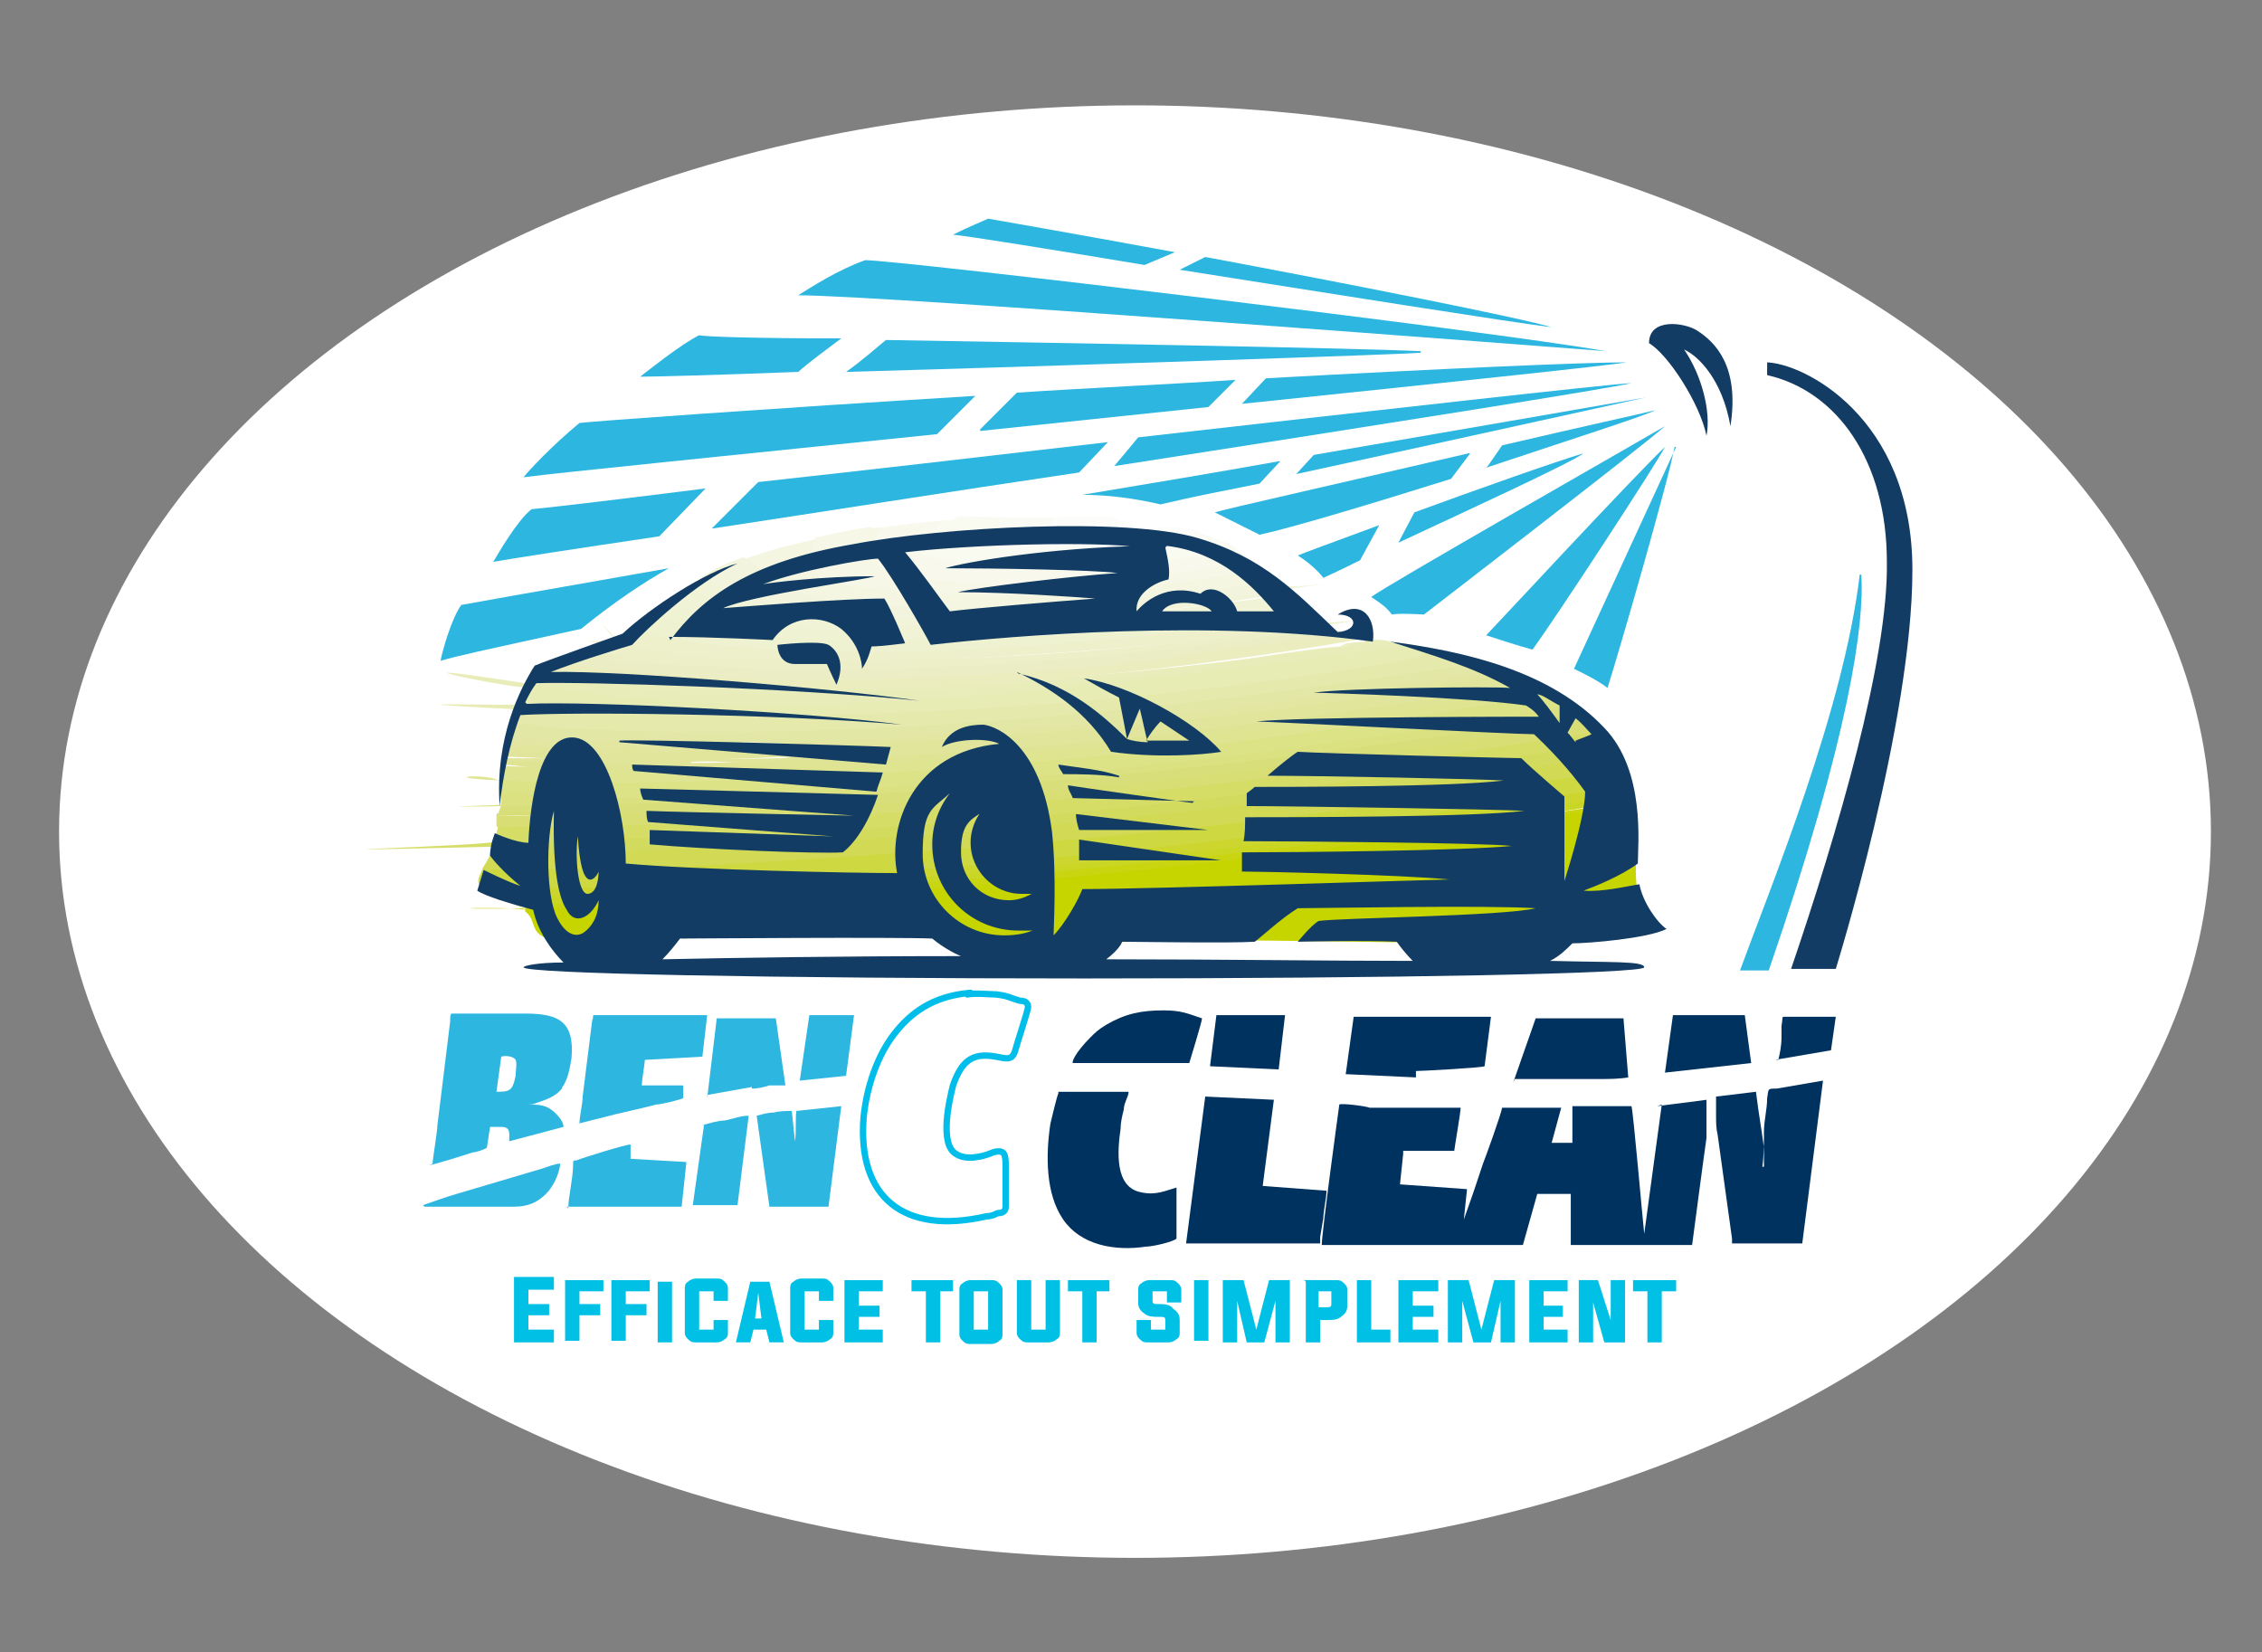 <?xml version="1.0" encoding="UTF-8"?>
<svg xmlns="http://www.w3.org/2000/svg" id="Calque_1" version="1.1" viewBox="0 0 141.7 103.5">
  <rect x="0" y="0" width="141.7" height="103.5" fill="#808080" stroke="none"/>
  <defs>
    <style> .st0 { fill: #dce286; } .st1 { fill: #e0e599; } .st2 { fill: #ced840; } .st3 { fill: #e2e6a1; } .st4 { fill: #d3db5e; } .st5 { fill: #ebeec5; } .st6 { fill: #e8ecb8; } .st7 { fill: #e3e7a5; } .st8 { fill: #f0f2d4; } .st9 { fill: #e2e59c; } .st10 { fill: #f6f7e7; } .st11 { fill: #f9faf0; } .st12 { fill: #e9edbb; } .st13 { fill: #e7ebb4; } .st14 { fill: #fcfdfa; } .st15 { fill: #cad624; } .st16 { stroke: #2cb6e0; stroke-miterlimit: 10; stroke-width: 0px; } .st16, .st17 { fill: none; } .st18 { fill: #00325f; } .st18, .st19 { fill-rule: evenodd; } .st20 { fill: #e5e9ac; } .st19, .st21 { fill: #2cb6e0; } .st22 { fill: #d6dd67; } .st23 { fill: #fff; } .st24 { fill: #f0f3d5; } .st25 { fill: #f2f4da; } .st26 { fill: #eff2d0; } .st27 { fill: #edefc9; } .st28 { fill: #dbe180; } .st29 { fill: #f4f6e2; } .st30 { fill: #f3f4dd; } .st17 { stroke: #00bde9; stroke-linecap: round; stroke-linejoin: round; stroke-width: .4px; } .st31 { fill: #d8df7a; } .st32 { fill: #dfe491; } .st33 { fill: #d2da55; } .st34 { fill: #fafbf5; } .st35 { fill: #edf0cb; } .st36 { fill: #e1e59b; } .st37 { fill: #c6d400; } .st38 { fill: #f8f9ec; } .st39 { fill: #e2e6a0; } .st40 { fill: #ccd62e; } .st41 { fill: #dfe494; } .st42 { fill: #123c63; } .st43 { fill: #f1f3d7; } .st44 { fill: #ebedbf; } .st45 { fill: #d8de73; } .st46 { fill: #c9d510; } .st47 { fill: #00c0e5; } .st48 { fill: #d8de75; } </style>
  </defs>
  <ellipse class="st23" cx="71.1" cy="52.1" rx="67.4" ry="45.5"></ellipse>
  <g>
    <path class="st21" d="M100.6,22c-7.4-1.3-44.3-5.7-46.4-5.7-1.7.6-3.4,1.7-4.2,2.2,5.4,0,47.9,3.3,50.6,3.5"></path>
    <path class="st21" d="M104.3,26.7c-2.4,1.4-17.5,10-18.4,10.7.6.4.9.6,1.3,1.1.4-.1,2,0,2,0,0,0,13.9-10.7,15.1-11.8Z"></path>
    <path class="st16" d="M104.3,26.7c-2.4,1.4-17.5,10-18.4,10.7.6.4.9.6,1.3,1.1.4-.1,2,0,2,0,0,0,13.9-10.7,15.1-11.8Z"></path>
    <path class="st21" d="M104.3,28c-2,1.9-10.8,11.4-11.2,11.8,1.8.6,2.9.9,2.9.9,1.6-2.2,7.8-11.7,8.3-12.7"></path>
    <path class="st21" d="M105,28l-6.4,13.9s1.5.7,2.1,1.2c.8-2.5,3.9-13.3,4.2-15.1"></path>
    <path class="st42" d="M106.9,27.3c-.4-2-2.4-5.1-3.6-5.8,0-1.6,2.2-1.3,3-.8,1.1.7,2.7,2.2,2.1,6-.5-2.9-2-4.4-2.9-4.8,1.1,1.6,1.7,3.9,1.4,5.4"></path>
    <path class="st42" d="M110.6,22.7c2.3,0,9.2,3.4,9.2,13s-4.8,25-4.8,25h-2.8c2.9-8.5,6.1-19.4,6-25.5,0-6.3-3.1-10.7-7.5-11.7,0-.4,0-.5,0-.8"></path>
    <path class="st21" d="M116.6,36c.2,3-.7,10-5.8,24.8-.6,0-1.8,0-1.8,0,1.9-5.2,6.5-16.3,7.5-24.8"></path>
    <path class="st21" d="M41.9,35.6c-9.1,1.6-12.5,2.2-13,2.3-.6.8-1.2,2.9-1.3,3.5,1-.3,2.4-.6,8.8-2,2.1-1.7,3.9-2.9,5.5-3.8"></path>
    <path class="st21" d="M44.7,33.1c6.6-1,14.8-2.3,22.9-3.5l1.8-1.9c-7.7.9-15.5,1.8-21.9,2.5l-2.9,2.9Z"></path>
    <path class="st21" d="M71.3,27.4c-.4.5-1,1.2-1.5,1.8,16.1-2.5,31.3-4.9,32.4-5.2-1.7.1-15.9,1.7-30.9,3.4"></path>
    <path class="st21" d="M44.2,30.6c-6.3.8-10.7,1.3-10.9,1.3-.9.7-2.1,2.8-2.4,3.3,1.1-.2,5-.8,10.4-1.6l2.9-3Z"></path>
    <path class="st21" d="M61.4,27c4.7-.5,9.6-1,14.3-1.5l1.7-1.7c-4.5.3-9.2.5-13.7.8l-2.3,2.3Z"></path>
    <path class="st21" d="M77.8,25.3c12.5-1.3,23-2.4,24.1-2.6-2.6,0-11.8.4-22.6,1l-1.5,1.6Z"></path>
    <path class="st21" d="M61.1,24.8c-13,.8-24.1,1.6-24.8,1.7-1.7,1.4-3.2,3-3.5,3.4,2.3-.3,13.3-1.4,25.9-2.7l2.4-2.4Z"></path>
    <path class="st21" d="M81.2,29.7c12-2.6,21.4-4.7,21.9-4.8-1.1.2-9.8,1.7-20.8,3.6l-1.1,1.2Z"></path>
    <path class="st21" d="M80.1,28.9c-3.9.7-8.1,1.4-12.3,2.1,1.5,0,3.2.2,4.9.6,2.1-.5,4.2-.9,6.2-1.3l1.3-1.4Z"></path>
    <path class="st21" d="M92,28.4c-7.3,1.7-15.3,3.5-15.9,3.7,1.6.8,2.8,1.4,2.8,1.4,1.9-.4,6.9-1.9,12-3.5l1.2-1.6Z"></path>
    <path class="st21" d="M93.1,29.3c5.1-1.7,9.8-3.2,10.6-3.6-.8.2-4.9,1.1-9.6,2.2l-.9,1.3Z"></path>
    <path class="st21" d="M87.6,34c4.5-2.1,10.8-5,11.6-5.6-1.7.5-6.5,2.2-10.6,3.7l-1,1.9Z"></path>
    <path class="st21" d="M86.4,32.9c-2.7,1-4.9,1.8-5.1,1.9,1.1.7,1.6,1.4,1.6,1.4,0,0,.9-.4,2.3-1.1l1.2-2.2Z"></path>
    <path class="st21" d="M52.6,21.2c-5,0-8.5-.1-8.8-.2-1.2.6-3.3,2.3-3.7,2.6.9,0,4.7-.1,9.9-.3.8-.7,1.9-1.5,2.7-2.1"></path>
    <path class="st21" d="M89,22c-4.4-.2-21.6-.5-33.5-.7-.5.4-1.5,1.3-2.5,2,14.2-.4,34.9-1.1,36-1.2"></path>
    <path class="st21" d="M73.9,16.9c9.5,1.5,20.8,3.3,23.3,3.6-2-.6-12.6-2.7-21.7-4.4l-1.6.8Z"></path>
    <path class="st21" d="M73.6,15.8c-6.5-1.2-11.7-2.1-11.7-2.1,0,0-1.4.6-2.2,1,1,.1,6,.9,12,1.9l1.9-.8Z"></path>
    <polygon class="st47" points="33.1 83.3 34.7 83.3 34.7 84.1 32.2 84.1 32.2 80 34.7 80 34.7 80.8 33.1 80.8 33.1 81.7 34.4 81.7 34.4 82.4 33.1 82.4 33.1 83.3"></polygon>
    <path class="st47" d="M41.2,84.1v-3.8h.9v3.8h-.9ZM38.3,80.2h2.4v.7h-1.5v.8h1.3v.7h-1.3v1.6h-.9v-3.8ZM35.4,80.2h2.4v.7h-1.5v.8h1.3v.7h-1.3v1.6h-.9v-3.8Z"></path>
    <path class="st47" d="M44.7,80.9h-.9v2.4h.9v-.6h.9v.8c0,.1,0,.3-.2.4-.1.1-.3.2-.5.2h-1.3c-.2,0-.3,0-.5-.2-.1-.1-.2-.2-.2-.4v-2.8c0-.1,0-.3.2-.4.1-.1.3-.2.5-.2h1.3c.2,0,.3,0,.5.2.1.1.2.2.2.4v.8h-.9v-.6Z"></path>
    <path class="st47" d="M47.2,83.3l-.2.8h-.9l.9-3.8h1.2l.9,3.8h-.9l-.2-.8h-.8ZM47.3,82.6h.4l-.2-1.6-.2,1.6Z"></path>
    <path class="st47" d="M51.3,80.9h-.9v2.4h.9v-.6h.9v.8c0,.1,0,.3-.2.4-.1.1-.3.2-.5.2h-1.3c-.2,0-.3,0-.5-.2-.1-.1-.2-.2-.2-.4v-2.8c0-.1,0-.3.2-.4.1-.1.3-.2.5-.2h1.3c.2,0,.3,0,.5.2.1.1.2.2.2.4v.8h-.9v-.6Z"></path>
    <polygon class="st47" points="53.8 83.3 55.3 83.3 55.3 84.1 52.9 84.1 52.9 80.2 55.3 80.2 55.3 80.9 53.8 80.9 53.8 81.8 55.1 81.8 55.1 82.5 53.8 82.5 53.8 83.3"></polygon>
    <polygon class="st47" points="58 80.9 57.1 80.9 57.1 80.2 59.7 80.2 59.7 80.9 58.9 80.9 58.9 84.1 58 84.1 58 80.9"></polygon>
    <path class="st47" d="M62.1,80.2c.2,0,.3,0,.5.2.1.1.2.2.2.4v2.8c0,.1,0,.3-.2.4-.1.1-.3.2-.5.2h-1.3c-.2,0-.3,0-.5-.2-.1-.1-.2-.2-.2-.4v-2.8c0-.1,0-.3.2-.4.1-.1.3-.2.5-.2h1.3ZM61,80.9v2.4h.9v-2.4h-.9Z"></path>
    <path class="st47" d="M64.6,83.3h.9v-3.1h.9v3.3c0,.1,0,.3-.2.4-.1.1-.3.2-.5.2h-1.3c-.2,0-.3,0-.5-.2-.1-.1-.2-.2-.2-.4v-3.3h.9v3.1Z"></path>
    <polygon class="st47" points="67.8 80.9 66.9 80.9 66.9 80.2 69.5 80.2 69.5 80.9 68.7 80.9 68.7 84.1 67.8 84.1 67.8 80.9"></polygon>
    <path class="st47" d="M73.1,80.9h-.9v.6c0,.2.1.2.4.2s.7,0,.9.3c.3.2.4.4.4.7v.8c0,.1,0,.3-.2.4-.1.1-.3.2-.5.2h-1.3c-.2,0-.3,0-.5-.2-.1-.1-.2-.2-.2-.4v-.8h.9v.6h.9v-.6c0-.2-.1-.2-.4-.2s-.7,0-.9-.2c-.3-.2-.4-.4-.4-.7v-.8c0-.1,0-.3.2-.4.1-.1.3-.2.5-.2h1.3c.2,0,.3,0,.5.2.1.1.2.2.2.4v.8h-.9v-.6Z"></path>
    <rect class="st47" x="74.8" y="80.2" width=".9" height="3.8"></rect>
    <polygon class="st47" points="80.8 80.2 80.8 84.1 79.9 84.1 79.9 81.5 79.2 84.1 78.1 84.1 77.5 81.5 77.5 84.1 76.6 84.1 76.6 80.2 77.9 80.2 78.7 83.3 79.5 80.2 80.8 80.2"></polygon>
    <path class="st47" d="M81.7,80.2h2c.2,0,.3,0,.5.2.1.1.2.2.2.4v1c0,.3-.1.5-.4.7-.2.2-.6.2-.9.2h-.4v1.4h-.9v-3.8ZM82.6,80.9v1h.4c.3,0,.4,0,.4-.2v-.8h-.9Z"></path>
    <polygon class="st47" points="85 84.1 85 80.2 85.9 80.2 85.9 83.3 87.1 83.3 87.1 84.1 85 84.1"></polygon>
    <polygon class="st47" points="88.5 83.3 90.1 83.3 90.1 84.1 87.6 84.1 87.6 80.2 90.1 80.2 90.1 80.9 88.5 80.9 88.5 81.8 89.8 81.8 89.8 82.5 88.5 82.5 88.5 83.3"></polygon>
    <polygon class="st47" points="94.9 80.2 94.9 84.1 94 84.1 94 81.5 93.4 84.1 92.3 84.1 91.6 81.5 91.6 84.1 90.7 84.1 90.7 80.2 92 80.2 92.8 83.3 93.6 80.2 94.9 80.2"></polygon>
    <polygon class="st47" points="96.7 83.3 98.2 83.3 98.2 84.1 95.8 84.1 95.8 80.2 98.2 80.2 98.2 80.9 96.7 80.9 96.7 81.8 97.9 81.8 97.9 82.5 96.7 82.5 96.7 83.3"></polygon>
    <polygon class="st47" points="99.8 81.6 99.8 84.1 98.9 84.1 98.9 80.2 100.1 80.2 100.9 82.7 100.9 80.2 101.8 80.2 101.8 84.1 100.5 84.1 99.8 81.6"></polygon>
    <polygon class="st47" points="103.2 80.9 102.3 80.9 102.3 80.2 105 80.2 105 80.9 104.1 80.9 104.1 84.1 103.2 84.1 103.2 80.9"></polygon>
    <path class="st17" d="M60.8,62.2c-2.4.2-3.8,1.3-4.8,2.6-1,1.3-1.7,3.2-1.9,5.2-.4,5,2.5,7.4,7.7,6.2.3,0,.5-.1.7-.2.3,0,.5-.1.5-.4,0-.2,0-2.1,0-2.5,0-.3,0-.6-.1-.8-.1-.2-.4-.2-.7-.1-.7.3-1.7.5-2.3.1-1.1-.6-.4-3.5-.2-4.3.5-1.4,1.1-2.1,2.7-1.8.6.1,1,.3,1.2-.4.1-.4.8-2.5.8-2.7,0-.3-.2-.4-.5-.4-.7-.2-.7-.3-1.5-.4-.5,0-1.2-.1-1.8,0Z"></path>
    <path class="st18" d="M104.1,69.2l-1.1,8.1c-.1-.9-.7-7.8-.8-8h-3.7c0,.1,0,2.3,0,2.3h-1.3l.6-2.2h-3.7c-.1.5-1,3-1.2,3.5-.2.6-.4,1.2-.6,1.8l-.6,1.7.2-1.9-4.2-.3.2-1.9c0-.2,0-.2,0-.2h3.2c0-.1.4-2.4.4-2.7-.6,0-1.3,0-1.9,0h-3.8c-.2-.1-1.8-.3-1.9-.2,0,0-1.1,8-1.1,8.8h12.6s.9-3.2.9-3.2h2.1s0,3.2,0,3.2h7.6c.3-2.2.6-4.6.9-6.7v-2.4c.1,0-3.1.4-3.1.4Z"></path>
    <path class="st18" d="M74.4,77.9h8.3c0,0,0-.2,0-.4l.2-1.2c0-.4.2-1.3.2-1.7l-4-.3.7-5.4-4.3-.2-1.2,9.2Z"></path>
    <path class="st18" d="M110.5,73.1c0,0,0-.2,0-.3v-.9c-.2-1.5-.3-1.9-.5-3.5l-2.5.3c0,.2,0,.9,0,1.2,0,.4,0,.8.1,1.2.3,2.1.6,4.4.9,6.5,0,.2,0,.3,0,.3h4.4s1.3-10.2,1.3-10.2l-2.9.5c-.6,0-.5,0-.6.6,0,.7-.2,1.4-.2,2.1,0,.7,0,1.5-.1,2.2"></path>
    <path class="st18" d="M66.3,68.5c-.1.2-.4,1.5-.5,1.9-.3,2-.3,4.4.8,6,1.1,1.6,3.2,2,5.2,1.7.4,0,1.7-.3,1.9-.5v-3.2c-.7.2-1.3.5-2.2.3-1.7-.3-1.5-2.6-1.3-4,0-.4.1-.8.2-1.2,0-.4.3-.8.3-1.1-1,0-3.6,0-4.4,0"></path>
    <path class="st19" d="M36.2,70.4l1.6-.4c1.1-.3,2.2-.5,3.3-.8.3,0,1.5-.3,1.7-.4v-.8c.1,0-2.6,0-2.6,0,0-.2.2-1.5.2-1.6l3.6-.2.3-2.6h-7.1c-.1,0,0,.2-.1.3l-.6,4.8c0,.5-.2,1.2-.2,1.7"></path>
    <path class="st18" d="M84.4,67.3l4.3.2c0-.1,0-.2,0-.4.3,0,4.1-.2,4.3-.3l.4-3.1h-8.6s-.5,3.6-.5,3.6Z"></path>
    <path class="st19" d="M49.9,69.5c-.1.6,0,1.4-.1,2l-.2-1.9c-.3,0-.8,0-1.1.1-.4,0-.7.1-1.1.2l.8,5.7h3.7s.8-6.3.8-6.3l-2.8.3Z"></path>
    <path class="st18" d="M94.9,67.6c.7,0,3.1,0,3.6,0,0-.1,0-.3,0-.4,0,0,0-.1,0-.2h0c0-.2,0-.2,0-.2v.8c.5,0,1.2,0,1.7,0,.6,0,1.2,0,1.8-.1l-.3-3.7c-.2,0-5.1,0-5.5,0l-1.4,4Z"></path>
    <path class="st19" d="M35.5,75.6h7.2s.3-2.8.3-2.8l-3.5-.2v-.9c-.3,0-2.9.8-3.4,1-.2,0-.2,0-.2.3,0,.8-.3,2-.3,2.7"></path>
    <path class="st18" d="M67.2,66.6c1.2,0,2.5,0,3.7,0,.6,0,1.2,0,1.8,0,.6,0,1.2,0,1.8,0,0,0,.8-2.6.8-2.8-.9-.3-1.3-.5-2.4-.5-1.4,0-2.4.2-3.6.9-.5.3-.7.5-1,.8-.4.4-1,1.1-1.1,1.5"></path>
    <path class="st19" d="M44.3,68.6l2.8-.5v-.2c0-.2,0,.2,0,0,0,0,0,0,0,0,0,0,0,0,0,0,0,0,0,0,0,0v.3c.4,0,.8-.1,1.1-.2.2,0,.3,0,.5,0,.1,0,.4,0,.5,0l-.6-4.2h-3.7s-.6,5-.6,5Z"></path>
    <path class="st18" d="M104.3,67.2c1.8-.2,3.6-.4,5.4-.6l-.4-3h-4.5s-.5,3.6-.5,3.6Z"></path>
    <path class="st19" d="M44.1,70.5l-.7,5h2.8s.7-5.6.7-5.6c-.5,0-1,.2-1.5.3-.4,0-1.1.2-1.4.3"></path>
    <polygon class="st18" points="75.8 66.8 80.1 67 80.5 63.6 76.2 63.6 75.8 66.8"></polygon>
    <polygon class="st19" points="50.1 67.7 53 67.4 53.5 63.6 50.7 63.6 50.1 67.7"></polygon>
    <path class="st19" d="M26.6,75.6h5.6c.9,0,1.5-.3,2-.8.4-.4.8-1.1.9-1.9-.3,0-.8.2-1.1.3-1.7.5-3.7,1.1-5.4,1.6-.4.1-1.8.6-2.1.7"></path>
    <path class="st18" d="M111.2,66.4l3.5-.6.3-2.1c-1.1,0-2.2,0-3.2,0-.2,0-.1,0-.2.6,0,.2,0,.5,0,.7,0,.5-.1,1-.2,1.4"></path>
    <path class="st19" d="M26.9,73c.5-.1,2.1-.6,2.7-.8.2,0,.8-.2.9-.3l.2-1.3h.7c.6,0,.5.4.5.9l3.4-.9c0-.4-.5-.9-.8-1.1-.4-.3-.9-.3-1.5-.3.2,0,.4,0,.6-.1.6-.2,1.2-.4,1.6-.9,0,0,0-.1.1-.2.3-.5.4-1.1.5-1.7.2-2.3-.8-2.8-2.9-2.8h-4.6c-.1,0-.1.3-.1.5l-.8,6.5c0,.4-.3,2.1-.3,2.4M31,68.4c.9,0,1.1,0,1.3-1,0-.3.1-.8,0-1-.1-.2-.6-.3-.9-.2l-.3,2.2Z"></path>
    <g>
      <path class="st37" d="M102.3,50.4c0,.3.2.7.2,1.1.2,2.2-.7,5.1,1.4,6.5-.4,1.1-7.1,1.1-8.3,1.1-7.1,0-14.2-.2-21.3-.2s-6.6.8-9.6.7-5.6-1.3-8.4-1.5c-4.3-.3-9.1.4-13.4.7-2.4-.4-5.4.5-7.7.2s-1.4-1.2-2.3-1.9v-.2c22.7-.9,46.2-3.1,69.2-6.6Z"></path>
      <path class="st2" d="M101.8,48.2c.1.4.2.6.2,1-.6.3-1.2.5-1.8.6-23,3.8-47,5.8-69.8,6.1-.6-.6-.5-.7-.2-1.4l.5-.5c22.2,0,46.7-2.8,69.7-5.9l1.4.2Z"></path>
      <path class="st33" d="M101.3,47.3c.2.4.3.5.5,1-7.6.9-15.2,2.2-22.9,3.1-12,1.4-24.1,2.2-36.1,2.9l-12.6.2c.1-.3.4-.6.5-1,1.3-.3,2.7-.4,4-.5,21.6-.8,43.1-2.2,64.5-5.8h2Z"></path>
      <path class="st22" d="M100.4,45.8c.2.3.3.5.5.7-1.1.5-2.3.8-3.5.9-21.7,3.3-42.9,5.1-64.5,5.6s-1.3,0-1.9-.3c0-.3.2-.7.2-1l1.9-.3c21.9-.3,43.7-2.3,65.3-5.7h2Z"></path>
      <path class="st0" d="M98.4,44.2c-.5.3-1.1.5-1.6.6-20.7,3.7-40.9,4.9-61.6,5.4-1.1,0-2.9,0-3.8-.5,0-.2,0-.3,0-.5l.3-.7c20.9.6,42.9-1.3,64-5.1h1.5c.5.3.7.3,1.2.7Z"></path>
      <path class="st20" d="M92.7,41.5c-.8.5-1.6.6-2.5.7-15.7,2.2-30.7,3.8-46.5,4-3.9,0-8.3,0-11.8-.6.1-.5.3-.9.5-1.4l.4-.4c18.7,2.1,38.6-.5,57-3,.9.2,2,.2,2.9.7Z"></path>
      <path class="st13" d="M89.8,40.8c-1.1.5-2.5.7-3.7.9-16.2,2.6-34.1,3.7-50.5,2.9s-2.3-.3-3.2-.5c.2-.5.3-.8.5-1.2l.2-.2c16.5,2.2,33.6.6,50.1-1.9,1.6,0,3.1-.3,4.5-.5.8,0,1.5.3,2.2.5Z"></path>
      <path class="st4" d="M100.8,46.6c.2.3.2.3.5.7-23.4,3.6-46.9,5.9-70.6,6.2,0-.2.2-.5.2-.7,5.5-.4,11.1-.2,16.6-.5s11.7-.7,17.5-1.2c12-1,23.9-2.7,35.8-4.6Z"></path>
      <path class="st45" d="M99.6,45.1c.3.3.4.4.7.7-22.9,3.7-46,5.9-69.2,6,0-.2,0-.5,0-.7,0-.2.1-.2.2,0,3,0,6.1-.1,9.1-.2l1.6-.3c18.8-.5,37.5-2.2,56-5.5h1.6Z"></path>
      <path class="st7" d="M92.7,41.5c.6-.1,1.1.4,1.4.5-7.8,1.6-15.8,2.6-23.7,3.3s-16,1.4-23.9,1.2c-4.9.3-9.8.2-14.6-.2,0-.2,0-.5,0-.7.9-.6,1.9,0,2.8,0,19.3,1,39-1.1,58.1-4.1Z"></path>
      <path class="st40" d="M102,49.2c0,.2.2.4.2.7-23.3,3.7-47.5,6.1-70.9,6.5-.3-.2-.6-.2-1-.5.2-.4.9-.2,1.3-.2,12.1-.1,24.8-1,36.9-2.2s22.3-2.6,33.4-4.3Z"></path>
      <path class="st31" d="M98.9,44.6c.2.1.3.1.7.5-5.6,1-11.3,1.9-16.9,2.6-13.9,1.8-28.2,3-42.2,3.2-3.1,0-6.1.1-9.1.2h-.2c0-.3.2-.5.2-.7.4-.3.9-.4,1.4-.4,21.5.5,43.7-1.9,65-5.5h1.2Z"></path>
      <path class="st32" d="M97.2,43.4c-9.8,1.9-19.8,3.2-29.8,4.1-10.4.9-22.1,1.7-32.6,1.5s-2.8-.8-3.5.2c0-.4.2-.9.2-1.2,21.5.6,43.7-1.6,64.9-5,.2.1.5.3.7.5Z"></path>
      <path class="st36" d="M94.9,42.2c.5.2.7.2,1.2.5-.4.2-.9.3-1.4.4-5.1,1-10.3,1.7-15.5,2.3-9.2,1.1-19.2,2.3-28.4,2.3s-1-.1-1.4-.3c-5.9.3-11.8.3-17.7,0,0-.2,0-.3,0-.5,0-.2.1-.2.2,0,1-.1,1.9-.1,2.9,0,.1-.5,1-.5,1.2,0,3.5,0,7,0,10.5,0,15.8-.9,31.8-2.1,47.3-4.8h1.1Z"></path>
      <path class="st28" d="M98.9,44.6c-3.8.7-7.6,1.4-11.4,1.9-16.6,2.3-33.5,3.6-50,3.9s-4.1,0-6.1,0c0-.2,0-.5,0-.7,1.4-.2,2.8.3,4.2.3,8.9,0,18.6-.5,27.5-1.2s23.7-2.5,35.3-4.6c.2.1.3.3.5.5Z"></path>
      <path class="st29" d="M51,33.8c.6-.2.8.2.5,1.2.3,1.5,9.4,2,10.3,1.9,5.7,0,11.2-.5,16.8-1.4l.7.2c.4.3.6.4,1,.7-.2.2-.4.3-.7.4-8.3,1.2-18.9,2.4-27.2,1.3s-5.1-.8-5.7-3.1c1.7-.6,2.6-.8,4.3-1.2Z"></path>
      <path class="st26" d="M81.9,37.9c.3.3.5.5.7.7-12.8,2.3-26.3,3-39.1,2.1s-3.1-.3-3.5-.7-.3-.3-.2-.7c.3-.2.7-.6,1.2-1l.7-.3c4.3,1.2,8.9,1.9,13.6,2l.8-.2c8.3,0,16.6-.6,24.8-2.1h.9Z"></path>
      <path class="st30" d="M46.7,35c.7.1.9,1,1.6,1.4,3.5,2.1,14.8,1.8,19.1,1.5s8.5-1.1,12.8-1.4c0,0,.2.2.2.2,0,.2.1.3.1.3-.5.4-8.3,1.2-9.6,1.3-6.4.5-12.8,1-19.2.4s-5-.6-6.8-1.5-.9-.6-.9-1.1c1-.6,1.5-.8,2.6-1.2Z"></path>
      <path class="st10" d="M54.6,33.1c.9-.2,1.1.2.5,1.3.1,1.9,15,2,16.1,1.3,2.4-.4,4.8-.7,7.1-.7.5.3.6.5,1,.7-7,1.1-14.6,1.9-21.7,1.4s-6.2-.7-6.6-2.1.4-1,0-1.3c1.4-.3,2.2-.5,3.6-.7Z"></path>
      <path class="st44" d="M84.1,39.8c.4,0,1.2-.1,1.4.2-13.7,2.4-27.9,3.6-42,3.2s-9.4-.7-9.6-1.1,0-.2,0-.4c.7-.4.9-.3,1.4-.5h1.8c15.2,2.2,30.8.3,46-1.6.4,0,.7,0,1.1.2Z"></path>
      <path class="st5" d="M83.4,39.4c.2.1.6,0,.7.5-5,.2-10.8,1.5-15.9,1.9-8.1.7-17.8,1.1-25.9.5s-4.7-.5-7.1-1c.8-.3,1.8-.5,2.4-.7,14.3,2.2,30,.7,44.7-1.3h1.1Z"></path>
      <path class="st41" d="M96,42.7c.2,0,.3.2.5.2-3.5.8-7.1,1.4-10.7,1.9-13.5,1.9-27.4,3.1-40.9,3.4s-8.9.1-13.3-.3c0,0,0-.2,0-.2,1.4-.2,2.8-.2,4.2,0v.3c0-.1,0-.2,0-.2,2.4,0,5,0,7.4,0s.1,0,.2.2v-.2c1.9,0,3.9-.1,5.9-.2,15.6-.3,31.3-2.3,46.7-4.8Z"></path>
      <path class="st38" d="M59.2,32.6c.1.4,0,.9-.4,1.4-.4,1.4,11.4,1.6,12.8,1.1,2.1-.5,4.1-.6,6.1-.5.3.2.5.3.7.5-5.6,1.1-12.1,1.8-17.8,1.4s-5.5-.6-5.8-1.9,1.1-1.6,0-1.5c1.6-.2,2.9-.4,4.5-.5Z"></path>
      <path class="st15" d="M102.3,49.9c0,0,0,.2,0,.2-22.8,3.9-47.3,5.9-69.7,6.7-.4-.2-.8-.3-1.2-.5.2-.4.9-.2,1.3-.2,15.8-.2,32.1-1.5,47.9-3.4s14.5-2,21.7-2.9Z"></path>
      <path class="st35" d="M82.6,38.6c0,0,.2.2.2.2l-.2.3c-5.1,1.4-41.5,4-43.8,1.3s-.2-.3-.2-.4c.2-.1,1-.6,1.2-.7.9.6,2.4.8,3.5.9,1.6.2,3.6.4,5.2.5,11.4.6,22.9-.7,34.1-2.2Z"></path>
      <path class="st6" d="M87.2,40.3c.2,0,.3,0,.5,0-.1.6-.5.3-.8.3-16,2.1-35.9,5.1-51.5,2.6s-1.5.3-2.5-.2c0-.2.1-.3.2-.5l.3-.3c17,2.6,35.5.4,52.8-2h1.1Z"></path>
      <path class="st46" d="M102.3,50.2c0,0,0,.2,0,.2-11.9,1.8-23.8,3.5-35.8,4.6s-21.6,1.8-32.1,1.9-1.1-.2-1.3.2c0,0-.3-.2-.5-.2l4.2-.5c21.9-.6,43.8-3,65.5-6.2Z"></path>
      <path class="st12" d="M85.5,40.1c.5,0,1.4-.1,1.7.2-5,0-12.1,1.7-17.4,2.2-8.8.8-17.6,1-26.3,1l-10.4-1c.1-.2.1-.5.3-.7s.4,0,.4,0c.9.4,2,.6,3,.7,11.9,1.5,26.8.4,38.8-.9s6.8-1.2,9.9-1.4Z"></path>
      <path class="st11" d="M62.8,32.4c.5.3.4.7-.4,1.3,4,1.4,8.6.9,12.7,0l1.8.3c.3.2.5.3.7.5-5.2.7-11.3,1.8-16.6.9s-4-.9-1.9-2.8c.2,0,.3,0,.5,0,.7-.2,1.4-.3,2.2-.2.3,0,.6,0,1,0Z"></path>
      <path class="st39" d="M94.1,42c.3,0,.4.1.7.2-4.5.7-9,1.5-13.6,2.1-11.6,1.5-23.3,2.2-34.8,2.7-.2,0-.2-.1,0-.2-.2,0-.2-.1,0-.2,16-.3,31.9-2.1,47.6-4.6Z"></path>
      <path class="st27" d="M83.4,39.4c-12.4,1.7-25.3,3-37.9,2.4s-4.7-.4-6.7-.7-.8,0-1.1-.5c.1,0,.8-.4,1-.5,3.2,1.2,6.8,1.1,10.2,1.2,10.2.3,20.4-.4,30.6-1.7s2.4-.3,3.5-.7c.2.1.4.4.5.5Z"></path>
      <path class="st43" d="M42.9,37h.9c4.4,1.8,9.4,2.2,14.2,2.1,7.7,0,15.4-.8,23-1.9,0,0,.3,0,.5.2-4.2,1.2-8.7,1.6-13,1.9s-10.2.6-15.2.2c-.1.1-.2.2-.4.2-1.6,0-10-.7-10.7-1.5s-.3-.5,0-.9c.3-.2.5-.3.7-.5Z"></path>
      <path class="st25" d="M44.1,36.2c.6,0,.9.6,1.4.8,7.2,3.3,25.8,1.3,33.9.1s.8,0,1.1-.5c.2.2.3.4.5.5-8.9,1.4-18.3,2.4-27.4,1.9s-7.4-.7-10.6-2.2c.5-.3.7-.4,1.2-.7Z"></path>
      <path class="st34" d="M66.1,32.4c.1,1.1.3,1.2,1.4,1.3,2.6,0,5.1-.1,7.7-.3.7.2,1.1.4,1.7.7-2,0-4.1.6-6.1.7s-6.8.2-8.2-.4,0-1,.2-2c1.1,0,2.2,0,3.4,0Z"></path>
      <path class="st24" d="M81.4,37.4c.2.2.3.3.5.5-4.3.6-8.7,1.3-13,1.7s-9,.4-13.5.5c-.9,0-1.7-.1-2.2-.5,9.5.1,18.9-.4,28.3-2.2Z"></path>
      <path class="st14" d="M75.2,33.4c-2.4.5-5.8,1.1-8.2.7s-1.5-.7-.9-1.7c1,0,2.6-.2,3.5,0s.7.6,1.2.7c1.5.2,2.3-.4,4.4.2Z"></path>
      <path class="st8" d="M42.2,37.4c-.1.6.3.5.6.7,3.2,1.2,7,1,10.4,1.5l2.2.5c-4.2,0-8.6,0-12.7-1.1s-1.1-.5-1.7-.6c.3-.2.7-.6,1.2-1Z"></path>
      <path class="st1" d="M49.4,47.5c-1.6.5-3.5.2-5.2.2s-.6.2-.7.2h-7.7c0,0-.4-.2-.7-.2-1.2,0-2.3,0-3.5,0,0,0,0-.2,0-.2,5.9,0,11.8.1,17.7,0Z"></path>
      <path class="st3" d="M46.5,46.6v.2c-.9.2-2.5.3-3.4,0-.9.2-1.9.2-2.9,0-1.3.5-2.9.4-4.3.2-.4,0-.8,0-1.2,0-1-.1-1.9-.1-2.9,0h-.2c0-.4.2-.6.2-.7,4.9.1,9.7.3,14.6.2Z"></path>
      <path class="st34" d="M61.8,32.4c-.5,0-1.4.2-2.2.2.5-.5,1.5-.1,2.2-.2Z"></path>
      <path class="st48" d="M40.5,50.9c-3,.9-6,0-9.1.2.2-.4.9-.2,1.3-.2,2.6,0,5.2,0,7.8,0Z"></path>
      <path class="st9" d="M40.3,46.8c.9.2,1.9.2,2.9,0h3.4v.2c-3,.1-6.1.3-9.2.2s-.9.1-1.3-.2c1.4,0,2.8-.2,4.3-.2Z"></path>
      <path class="st9" d="M34.8,47c-.9,0-2.1.3-2.9,0,.6-.4,2.2-.4,2.9,0Z"></path>
      <path class="st39" d="M43.1,46.8c-.7.4-2.2.4-2.9,0,1,0,1.9,0,2.9,0Z"></path>
    </g>
    <path class="st42" d="M51.9,40.4c-.6-.3-3.2,0-3.2,0,0,0,0,1.2,1.1,1.2,1.1,0,2,0,2,0,0,0,.3.7.6,1.3.6-1.4,0-2.2-.5-2.5"></path>
    <path class="st42" d="M63.7,42.1c2.1,1,4.4,2.5,5.9,5,2.8.4,5.7.2,6.9,0-1.6-1.9-5.8-4.2-8.6-4.6.7.4,1.4.8,2.2,1.2.2,1,.5,2.6.5,2.6,0,0,.5-1.2.8-1.9.2.8.4,1.8.5,2.1-.5,0-1-.1-1.3-.2-1.4-1.4-3.6-3.4-6.8-4.1M72.7,45.2c.6.4,1.2.8,1.8,1.2-1.1,0-2,0-2.7,0,.1-.2.5-.8.9-1.2Z"></path>
    <path class="st42" d="M32.9,44c.2-.4.4-.8.7-1.2,3-.1,16.1.3,24,1.1-5.6-.8-18.6-1.9-23.1-1.8,1.8-.7,4.1-1.4,5.1-1.7.9-1,4-3.9,6.6-5.1-2,.5-5.5,2.8-7.2,4.4,0,0-4.8,1.7-5.5,2-.9,1.4-2.5,4.5-2.2,8.8.2-1.8.6-3.9,1.3-5.7,3.1-.2,15.9-.1,23.9.6-5.9-.8-19.6-1.5-23.5-1.3"></path>
    <path class="st42" d="M70.1,48.6c-1.2-.4-2.5-.5-3.8-.7,0,.2.2.4.3.6.8,0,2.4,0,3.5.2"></path>
    <path class="st42" d="M97.1,60.2c.6-.3,1-.7,1.4-1.1,1,0,4.7-.3,5.9-.9-.6-.4-1.5-1.7-1.7-2.8-.7.1-2.3.5-3.5.4.8-.3,2.3-.9,3.4-1.7,0-1.2.5-5.8-2.1-8.5-3.4-3.6-8.8-4.8-13.4-5.4,2.8.9,5.2,1.6,7.5,2.9-1-.1-10.5,0-12.3.3.8,0,10,.3,13.3.8.3.2.5.3.8.7-.8,0-14.9,0-17.7.3.7,0,16.1.8,17.4.8,1.7,1.6,2.7,2.9,3.2,3.6,0,1.6-1.3,5.6-1.3,5.6v-5.3c0,0-2-1.7-2.7-2.4-.6,0-12.5-.3-14-.4-.2.1-1.1.8-1.9,1.5,3.2,0,13.3.2,14.8.3-3.2.4-13.3.4-15.6.4-.2.2-.4.3-.5.4,0,.1,0,.4,0,.8,2.5,0,15.8.2,17.4.3-3.2.4-14.5.4-17.5.4,0,.5,0,1-.1,1.5,2.9,0,15.2.1,16.8.3-3.1.3-13.6.4-16.9.4,0,.4,0,.8,0,1.2,1.1,0,10,.2,13,.5-.8,0-18.6.6-23,.6-.2.6-1.1,2.2-1.8,2.9,0-.4.2-3.7-.1-6.5-.7-5.4-3.4-6.6-4.3-6.7-.9,0-2.1.2-2.6,1.4.8-.5,2.8-.6,3.6-.2-5.4.5-7,5.1-6.4,8.1-2.6,0-12.6-.2-17-.6,0-3.1-1.2-7.8-3.3-7.9-2.1-.1-2.7,4.1-2.8,6.6-.8,0-2.1-.6-2.1-.6,0,0-.3.7-.3,1.4.2.3.9,1.1,1.9,1.9-.7-.2-2.3-1-2.3-1,0,0-.1.3-.4,1.3.4.3,2,.8,3.5,1.2.3,1.4,1.2,2.6,1.9,3.3-1.6,0-2.5.2-2.5.3,0,.4,15.7.7,35.1.7s35.1-.3,35.1-.7-2.1-.3-5.8-.4M96.3,43.5c.3,0,.8.4,1.4.7v1.1c-.5-.7-1.1-1.5-1.4-1.8ZM98.7,46.5c-.1-.1-.3-.4-.5-.6l.5-.9c.4.3.7.7,1,1-.2.1-.5.2-1,.4ZM70.3,59c.5,0,6.8.1,8.3,0,.3-.2,1.7-1.5,2.7-2.1,1.5,0,11.7-.2,14.9,0-2,.5-12.3.6-13.6.8-.5.3-1.3,1.3-1.3,1.3,0,0,4.2-.1,6.2,0,.2.3.6.8,1,1.2-5.4,0-12-.1-19.2-.1.4-.3.7-.6.9-.9ZM61.5,50.8c-.4.5-.7,1.2-.7,2,0,1.7,1.4,3.2,3.2,3.2s.5,0,.8-.1c-.5.3-1,.5-1.6.5-1.7,0-3-1.3-3-3s.5-2,1.3-2.5ZM59.5,49.7c-.7.9-1.1,2-1.1,3.2,0,3,2.4,5.4,5.4,5.4s.8,0,1.1-.1c-.6.3-1.3.4-2,.4-2.8,0-5.1-2.3-5.1-5.1s.6-2.8,1.7-3.8ZM36.2,52.4c.2,3.7,1.1,2.7,1.3,2.2,0,.4-.1,1.4-.7,1.4-.6,0-.8-2.4-.6-3.6ZM34.9,57.5c-.7-1.4-.7-5-.2-6.7-.1,4.1.4,5.6.8,6.2.5,1,1.5.5,2-.6,0,1.1-.5,1.7-.9,2-.4.3-1.1.3-1.7-.9ZM42.6,58.8c.8,0,13.4-.1,15.8,0,.6.5,1.3.9,1.8,1.1-7.4,0-13.9.1-18.7.2.4-.4.8-.9,1.1-1.3Z"></path>
    <path class="st42" d="M41.9,39.9c2.7,0,6.5.2,6.5.2,1.1-1.6,3.1-1.6,4.3-.7,1.1.9,1.3,2.1,1.3,2.5.4-.6.5-1.1.6-1.4.6,0,2.1-.2,2.1-.2,0,0-.9-2.2-1.3-2.8-2.7,0-8.7.5-10.1.6,1.7-.8,9.1-1.8,9.5-2-3.3,0-6.5.4-7,.5,2.4-.9,6.5-1.6,7.2-1.6.9,1.1,3,4.8,3.3,5.4,5.3-.6,17.6-1.6,27.7-.2.2-1.4-.6-2.7-2.2-1.7,1.3,0,1.3,1,0,1.1-2.6-2.5-4.7-4.7-8.8-5.9-4.4-1.3-15.9-.7-21.6.4-6.4,1.1-9.4,3.3-11.4,6M72.8,38.3c.6-.9,2.8-.5,3.1,0h-3.1ZM73.1,34.2c3.3.4,5.4,2.5,6.7,4.1-.5,0-1.6,0-2.3,0-.2-.8-1.5-1.9-2.3-1.1-2.1-.7-3.5.5-4,1.1-.1-1.1,1.1-1.8,2-2,.1-.5,0-1.1-.2-2ZM71.7,34.2c-5.9.1-11.2,1-12.5,1.4,3,0,9.3.1,10.8.3-2.9.2-8.8.9-10,1.2,3.1,0,7.4.3,8.6.4-2.7.2-7.5.6-9.1.8-.9-1.2-1.8-2.5-2.8-3.7,4.2-.5,12-.7,14.8-.3Z"></path>
    <path class="st42" d="M55.8,46.8c-2.1-.1-16.1-.5-17-.4,0,0,0,0,0,.1l16.7,1.4c.1-.4.2-.7.3-1.1"></path>
    <path class="st42" d="M40.7,52.9c3.4.3,10.3.6,12.1.5.9-.7,1.7-2.1,2.2-3.6l-14.9-.4c0,.2.1.5.2.7l13.2,1s-10.4-.2-13-.3c0,.2,0,.5.1.7l11.6.9-11.5-.4c0,.3,0,.6,0,.9"></path>
    <path class="st42" d="M55.4,48.4l-15.8-.5c0,.1,0,.3.1.4l15.2,1.3c.1-.4.3-.8.4-1.2"></path>
    <path class="st42" d="M76.5,53.9l-8.9-1.3c0,.4,0,.8,0,1.3,1.7,0,8.8,0,8.8,0"></path>
    <path class="st42" d="M75.7,52c0,0-7.5-.9-8.3-1,0,.3.1.7.2,1h8.1Z"></path>
    <path class="st42" d="M74.7,50.3s0,0,0,0c-.2,0-7.2-1-7.8-1.1,0,.3.2.5.3.8l7.6.2Z"></path>
  </g>
</svg>
